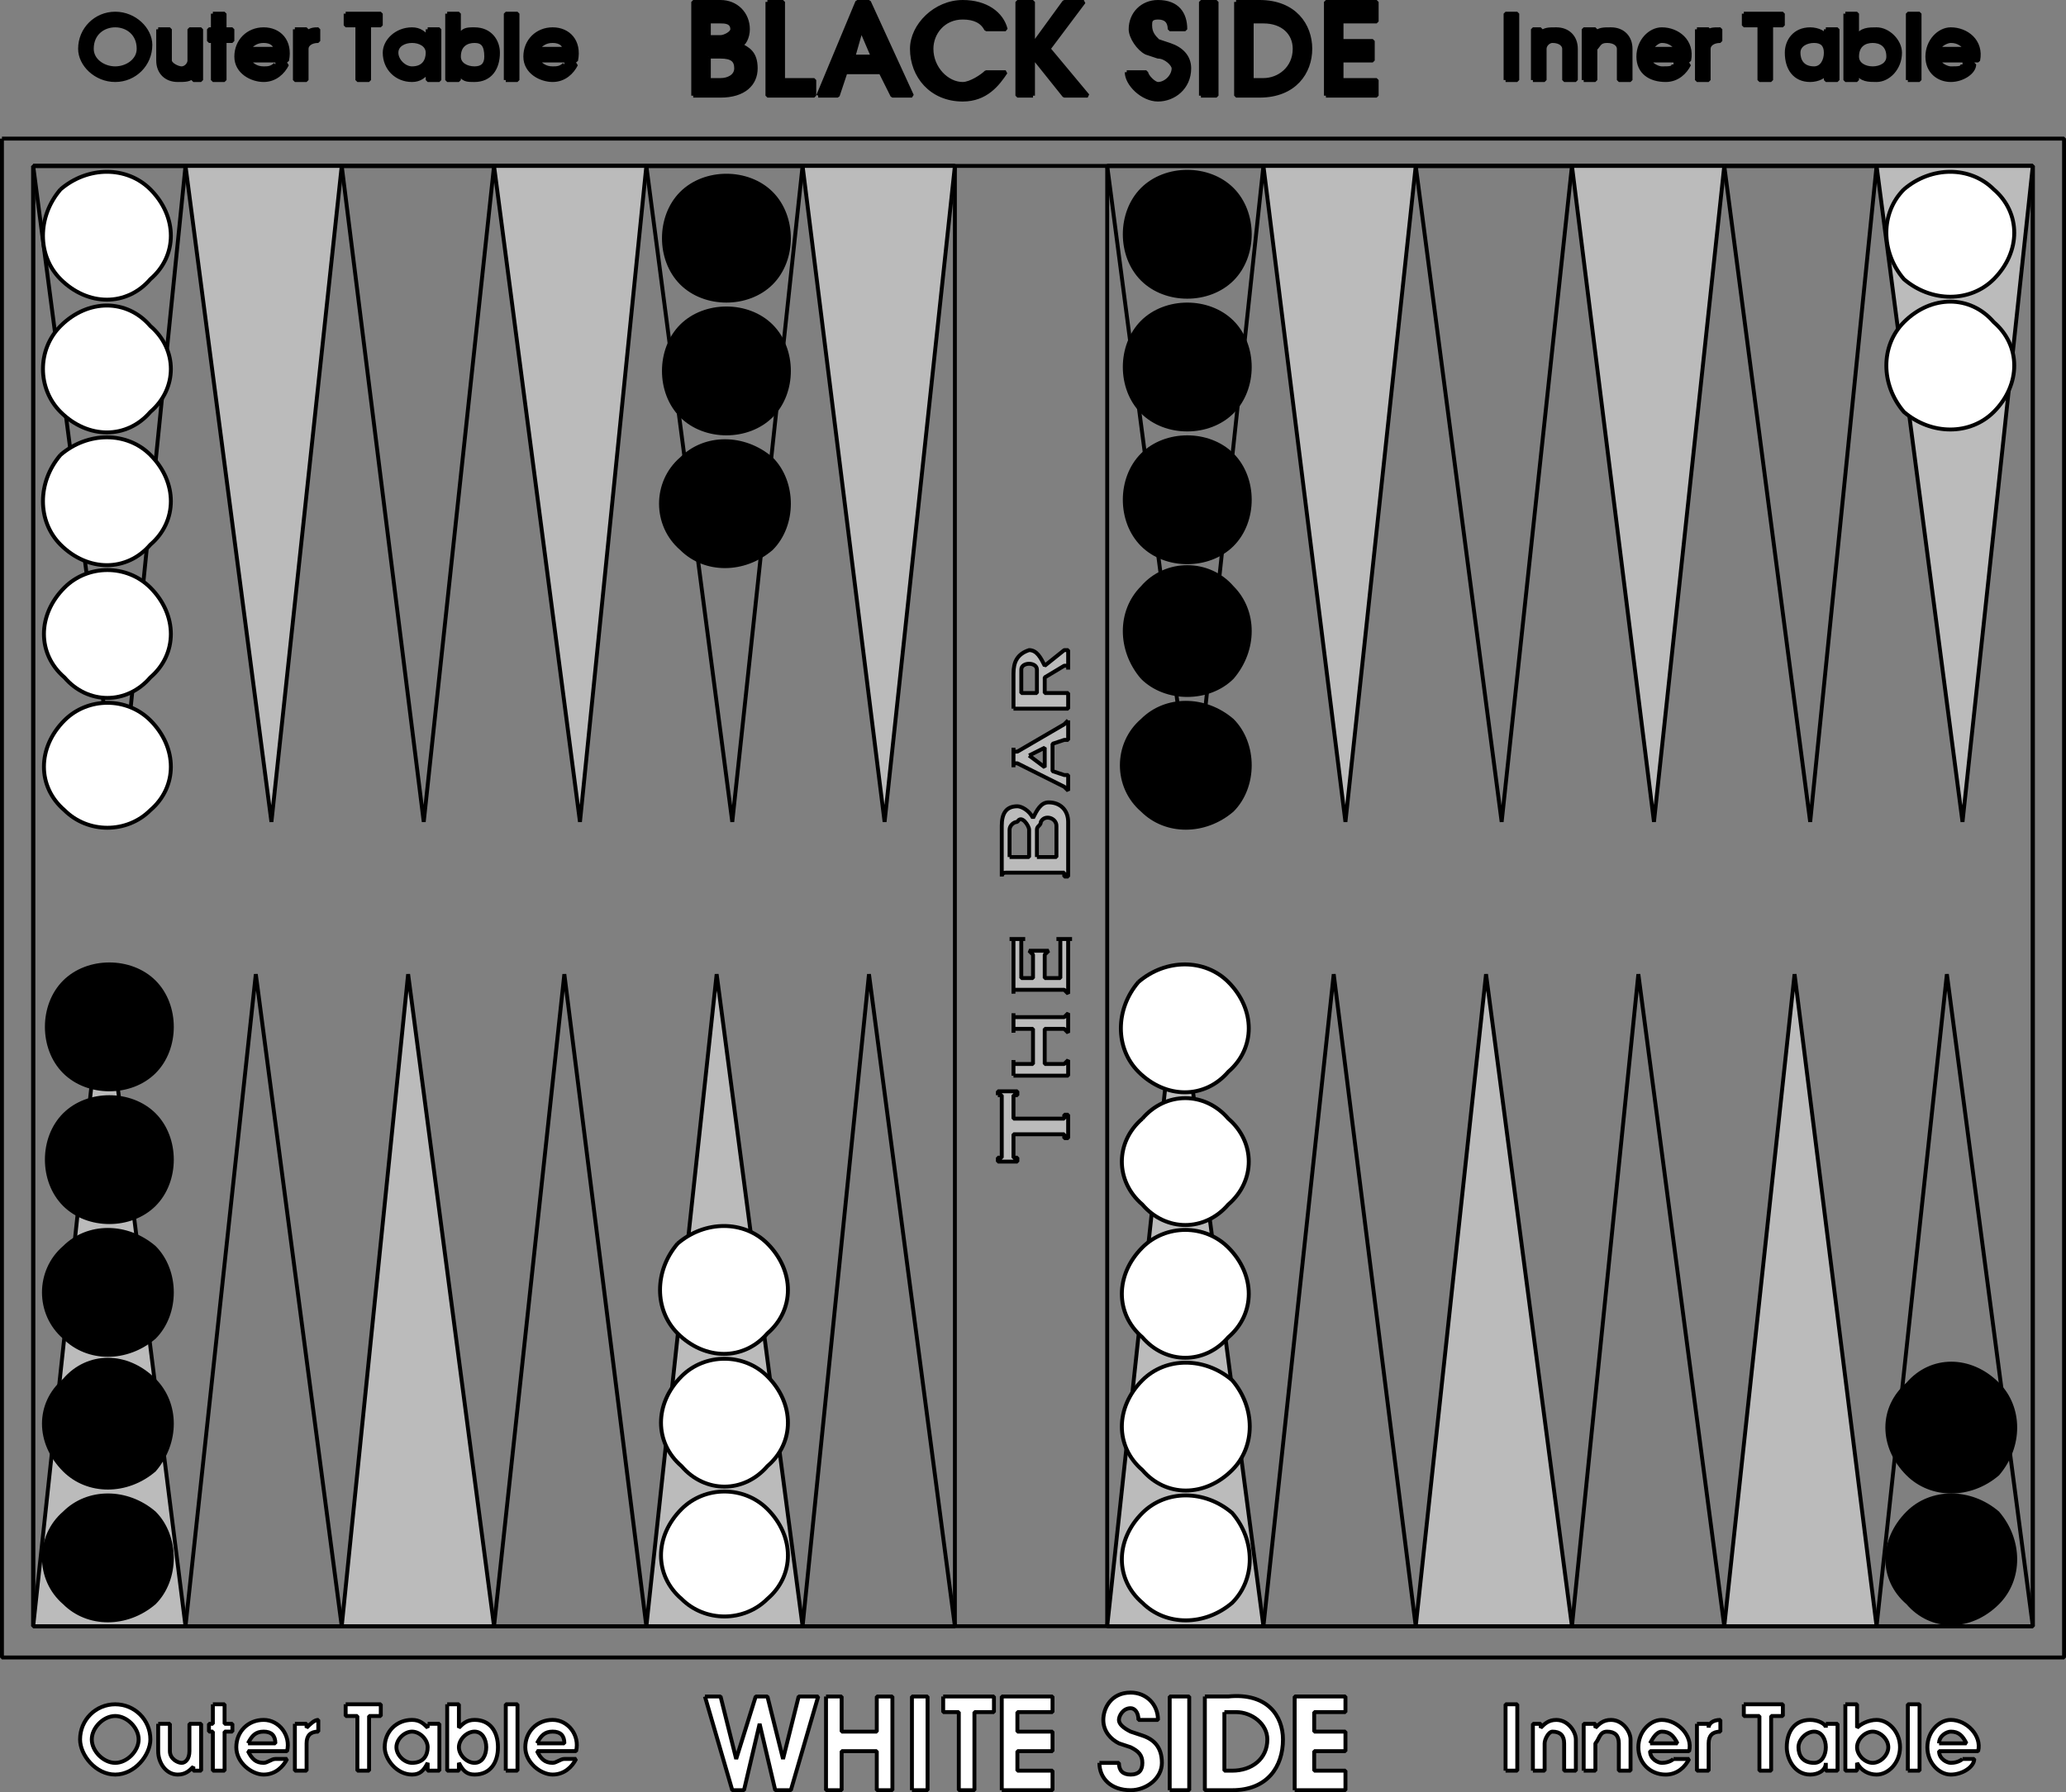<svg xmlns="http://www.w3.org/2000/svg" width="529" height="459" version="1.2"><rect width="100%" height="100%" fill="#808080" stroke="none"/><g fill="none" fill-rule="evenodd" stroke="#000" stroke-linejoin="bevel" font-family="'Sans Serif'" font-size="12.5" font-weight="400"><path stroke-linejoin="miter" stroke-miterlimit="2" d="M8.5 42.5h512v374H8.5v-374" vector-effect="non-scaling-stroke"/><path stroke-linejoin="miter" stroke-miterlimit="2" d="M8.5 42.5h236v374H8.5v-374m275 0h237v374h-237v-374" vector-effect="non-scaling-stroke"/><path fill="#bbb" stroke-linejoin="miter" stroke-miterlimit="2" d="M8.5 416.5h39l-21-167-18 167" vector-effect="non-scaling-stroke"/><path stroke-linejoin="miter" stroke-miterlimit="2" d="M47.5 416.5h40l-22-167-18 167" vector-effect="non-scaling-stroke"/><path fill="#bbb" stroke-linejoin="miter" stroke-miterlimit="2" d="M165.5 416.5h40l-22-167-18 167" vector-effect="non-scaling-stroke"/><path stroke-linejoin="miter" stroke-miterlimit="2" d="M205.5 416.5h39l-22-167-17 167" vector-effect="non-scaling-stroke"/><path fill="#bbb" stroke-linejoin="miter" stroke-miterlimit="2" d="M87.5 416.5h39l-22-167-17 167" vector-effect="non-scaling-stroke"/><path stroke-linejoin="miter" stroke-miterlimit="2" d="M126.5 416.5h39l-21-167-18 167" vector-effect="non-scaling-stroke"/><path fill="#bbb" stroke-linejoin="miter" stroke-miterlimit="2" d="M283.5 416.5h40l-22-167-18 167" vector-effect="non-scaling-stroke"/><path stroke-linejoin="miter" stroke-miterlimit="2" d="M323.5 416.5h39l-21-167-18 167" vector-effect="non-scaling-stroke"/><path fill="#bbb" stroke-linejoin="miter" stroke-miterlimit="2" d="M441.5 416.5h39l-21-167-18 167" vector-effect="non-scaling-stroke"/><path stroke-linejoin="miter" stroke-miterlimit="2" d="M480.5 416.5h40l-22-167-18 167" vector-effect="non-scaling-stroke"/><path fill="#bbb" stroke-linejoin="miter" stroke-miterlimit="2" d="M362.5 416.5h40l-22-167-18 167" vector-effect="non-scaling-stroke"/><path stroke-linejoin="miter" stroke-miterlimit="2" d="M402.5 416.5h39l-22-167-17 167" vector-effect="non-scaling-stroke"/><path fill="#bbb" stroke-linejoin="miter" stroke-miterlimit="2" d="M520.5 42.5h-40l22 168 18-168" vector-effect="non-scaling-stroke"/><path stroke-linejoin="miter" stroke-miterlimit="2" d="M480.5 42.5h-39l22 168 17-168" vector-effect="non-scaling-stroke"/><path fill="#bbb" stroke-linejoin="miter" stroke-miterlimit="2" d="M362.5 42.5h-39l21 168 18-168" vector-effect="non-scaling-stroke"/><path stroke-linejoin="miter" stroke-miterlimit="2" d="M323.5 42.5h-40l22 168 18-168" vector-effect="non-scaling-stroke"/><path fill="#bbb" stroke-linejoin="miter" stroke-miterlimit="2" d="M441.5 42.5h-39l21 168 18-168" vector-effect="non-scaling-stroke"/><path stroke-linejoin="miter" stroke-miterlimit="2" d="M402.5 42.5h-40l22 168 18-168" vector-effect="non-scaling-stroke"/><path fill="#bbb" stroke-linejoin="miter" stroke-miterlimit="2" d="M244.5 42.5h-39l21 168 18-168" vector-effect="non-scaling-stroke"/><path stroke-linejoin="miter" stroke-miterlimit="2" d="M205.5 42.5h-40l22 168 18-168" vector-effect="non-scaling-stroke"/><path fill="#bbb" stroke-linejoin="miter" stroke-miterlimit="2" d="M87.5 42.5h-40l22 168 18-168" vector-effect="non-scaling-stroke"/><path stroke-linejoin="miter" stroke-miterlimit="2" d="M47.5 42.5h-39l22 168 17-168" vector-effect="non-scaling-stroke"/><path fill="#bbb" stroke-linejoin="miter" stroke-miterlimit="2" d="M165.5 42.5h-39l22 168 17-168" vector-effect="non-scaling-stroke"/><path stroke-linejoin="miter" stroke-miterlimit="2" d="M126.5 42.5h-39l21 168 18-168" vector-effect="non-scaling-stroke"/><path stroke-linejoin="miter" stroke-miterlimit="2" d="M.5 35.5h528v389H.5v-389" vector-effect="non-scaling-stroke"/><path fill="#000" d="M16.5 410.5c6 6 16 6 23 0 6-6 6-17 0-23-7-6-17-6-23 0-7 6-7 17 0 23" vector-effect="non-scaling-stroke"/><path fill="#000" d="M16.5 376.5c6 6 16 6 23 0 6-7 6-17 0-23-7-7-17-7-23 0-7 6-7 16 0 23" vector-effect="non-scaling-stroke"/><path fill="#000" d="M16.5 342.5c6 6 16 6 23 0 6-6 6-17 0-23-7-6-17-6-23 0-7 6-7 17 0 23" vector-effect="non-scaling-stroke"/><path fill="#000" d="M16.5 308.5c6 6 17 6 23 0s6-17 0-23-17-6-23 0-6 17 0 23" vector-effect="non-scaling-stroke"/><path fill="#000" d="M16.5 274.5c6 6 17 6 23 0s6-17 0-23-17-6-23 0-6 17 0 23m276-67c6 6 16 6 23 0 6-6 6-17 0-23-7-6-17-6-23 0-7 6-7 17 0 23" vector-effect="non-scaling-stroke"/><path fill="#000" d="M292.5 173.5c6 6 17 6 23 0 6-7 6-17 0-23-6-7-17-7-23 0-6 6-6 16 0 23" vector-effect="non-scaling-stroke"/><path fill="#000" d="M292.5 139.5c6 6 17 6 23 0s6-17 0-23-17-6-23 0-6 17 0 23" vector-effect="non-scaling-stroke"/><path fill="#000" d="M292.5 105.5c6 6 17 6 23 0s6-17 0-23-17-6-23 0-6 17 0 23" vector-effect="non-scaling-stroke"/><path fill="#000" d="M292.5 71.5c6 6 17 6 23 0s6-17 0-23-17-6-23 0-6 17 0 23m-118 69c6 6 16 6 23 0 6-6 6-17 0-23-7-6-17-6-23 0-7 6-7 17 0 23" vector-effect="non-scaling-stroke"/><path fill="#000" d="M174.5 106.5c6 6 17 6 23 0s6-17 0-23-17-6-23 0-6 17 0 23" vector-effect="non-scaling-stroke"/><path fill="#000" d="M174.5 72.5c6 6 17 6 23 0s6-17 0-23-17-6-23 0-6 17 0 23m314 338c6 7 16 7 23 0 6-6 6-16 0-23-7-6-17-6-23 0-7 7-7 17 0 23" vector-effect="non-scaling-stroke"/><path fill="#000" d="M488.5 377.5c6 6 16 6 23 0 6-7 6-17 0-23-7-7-17-7-23 0-7 6-7 16 0 23" vector-effect="non-scaling-stroke"/><path fill="#fff" d="M15.5 48.5c7-6 17-6 23 0 7 7 7 17 0 23-6 7-16 7-23 0-6-6-6-16 0-23" vector-effect="non-scaling-stroke"/><path fill="#fff" d="M15.5 83.5c7-7 17-7 23 0 7 6 7 16 0 22-6 7-16 7-23 0-6-6-6-16 0-22" vector-effect="non-scaling-stroke"/><path fill="#fff" d="M15.5 116.5c7-6 17-6 23 0 7 7 7 17 0 23-6 7-16 7-23 0-6-6-6-16 0-23" vector-effect="non-scaling-stroke"/><path fill="#fff" d="M16.5 150.5c6-6 16-6 22 0 7 7 7 17 0 23-6 7-16 7-22 0-7-6-7-16 0-23" vector-effect="non-scaling-stroke"/><path fill="#fff" d="M16.5 184.5c6-6 16-6 22 0 7 7 7 17 0 23-6 6-16 6-22 0-7-6-7-16 0-23m275 67c7-6 17-6 23 0 7 7 7 17 0 23-6 7-16 7-23 0-6-6-6-16 0-23" vector-effect="non-scaling-stroke"/><path fill="#fff" d="M292.5 286.5c6-7 16-7 22 0 7 6 7 16 0 22-6 7-16 7-22 0-7-6-7-16 0-22" vector-effect="non-scaling-stroke"/><path fill="#fff" d="M292.5 319.5c6-6 16-6 22 0 7 7 7 17 0 23-6 7-16 7-22 0-7-6-7-16 0-23" vector-effect="non-scaling-stroke"/><path fill="#fff" d="M292.5 353.5c6-6 16-6 23 0 6 7 6 17 0 23-7 7-17 7-23 0-7-6-7-16 0-23" vector-effect="non-scaling-stroke"/><path fill="#fff" d="M292.5 387.5c6-6 16-6 23 0 6 7 6 17 0 23-7 6-17 6-23 0-7-6-7-16 0-23m-119-69c7-6 17-6 23 0 7 7 7 17 0 23-6 7-16 7-23 0-6-6-6-16 0-23" vector-effect="non-scaling-stroke"/><path fill="#fff" d="M174.5 352.5c6-6 16-6 22 0 7 7 7 17 0 23-6 7-16 7-22 0-7-6-7-16 0-23" vector-effect="non-scaling-stroke"/><path fill="#fff" d="M174.5 386.5c6-6 16-6 22 0 7 7 7 17 0 23-6 6-16 6-22 0-7-6-7-16 0-23m313-338c7-6 17-6 23 0 7 6 7 16 0 23-6 6-16 6-23 0-6-7-6-17 0-23" vector-effect="non-scaling-stroke"/><path fill="#fff" d="M487.5 82.5c7-7 17-7 23 0 7 6 7 16 0 23-6 6-16 6-23 0-6-7-6-17 0-23" vector-effect="non-scaling-stroke"/><path fill="#fff" stroke-linejoin="miter" stroke-miterlimit="2" d="m180.5 434.5 7 24h3l4-17 4 17h4l7-24h-5l-4 16-4-16h-3l-5 16-4-16h-4m31 0h4v9h9v-9h4v24h-4v-10h-9v10h-4v-24m22 24h4v-24h-4v24m8-24h13v4h-5v20h-4v-20h-4v-4m15 24v-24h13v4h-9v5h9v5h-9v5h9v5h-13m25-7c0 4 3 7 8 7 4 0 8-3 8-7s-2-6-5-7l-3-1c-2-1-3-2-3-3s1-3 3-3c1 0 2 1 2 3h5c0-4-3-7-7-7-5 0-7 4-7 7s2 5 4 6l3 1c2 1 3 2 3 4s-1 3-3 3-3-1-3-3h-5m18 7h5v-24h-5v24m14-20v15h2c5 0 9-3 9-8 0-4-4-7-8-7h-3m-5-4h6c10-1 14 5 14 11 0 7-4 13-13 13h-7v-24m23 24v-24h13v4h-8v5h8v5h-8v5h8v5h-13" vector-effect="non-scaling-stroke"/><path fill="#000" stroke-linejoin="miter" stroke-miterlimit="2" d="M181.5 9.5v-4h3c1 0 3 0 3 2 0 1-2 2-3 2h-3m0 5h3c3 0 4 1 4 3s-2 3-4 3h-3v-6m-4 10V.5h7c4 0 7 3 7 7 0 2-1 4-2 4 2 1 4 2 4 6s-3 7-9 7h-7m19-24h4v20h8v4h-12V.5m22 14h5l-3-7-2 7m-9 10h5l2-6h9l3 6h5l-11-24h-3l-10 24m37-24c6 0 10 3 11 7h-5c-1-2-3-3-6-3-5 0-8 4-8 8 0 5 4 9 8 9 2 0 5-2 6-3h5c-2 3-5 7-11 7-8 0-13-6-13-13 0-6 6-12 13-12m18 24h-4V.5h4v11l8-11h5l-9 12 10 12h-6l-8-10v10m24-6c0 3 4 7 8 7s8-3 8-8c0-3-2-5-5-6l-3-1c-1-1-2-2-2-4 0-1 0-2 2-2s3 1 3 3h4c0-4-2-7-7-7-4 0-7 3-7 7 0 2 2 5 4 6l3 1c2 0 4 2 4 3 0 2-2 4-4 4-1 0-3-2-3-3h-5m19 6h4V.5h-4v24m13-19v15h3c4 0 8-3 8-8 0-4-3-7-8-7h-3m-4-5h6c9 0 13 6 13 12s-4 12-13 12h-6V.5m23 24V.5h13v5h-9v5h8v5h-8v5h9v4h-13m46-4h3v-17h-3v17m7 0v-13h2v1c1-1 2-1 4-1 3 0 5 2 5 5v8h-3v-8c0-1-1-2-3-2-1 0-2 1-2 2v8h-3m13 0v-13h3v1c1-1 2-1 4-1 3 0 5 2 5 5v8h-3v-8c0-1-1-2-3-2s-2 1-3 2v8h-3m17-8h7c-1-1-2-2-4-2-1 0-2 1-3 2m6 4h4c-1 2-3 4-6 4-4 0-7-2-7-6s3-7 6-7c4 0 8 3 7 8h-10c0 1 2 2 3 2 2 0 3 0 3-1m6-9h3v1c0-1 1-1 3-1v3c-2 0-3 1-3 2v8h-3v-13m12-4h10v3h-3v14h-3v-14h-4v-3m18 7c2 0 3 1 3 3s-1 4-3 4c-3 0-4-2-4-4s2-3 4-3m3-3h3v13h-3v-2c0 1-2 2-4 2-4 0-6-3-6-7 0-3 2-6 6-6 2 0 4 1 4 2v-2m12 3c2 0 4 1 4 4 0 2-2 3-4 3s-4-1-4-3c0-3 2-4 4-4m-7-7v17h3v-2c1 2 3 2 5 2 3 0 6-3 6-7 0-3-3-6-6-6-2 0-4 0-5 2v-6h-3m16 17h3v-17h-3v17m8-8h7c-1-1-2-2-4-2-1 0-3 1-3 2m6 4h3c0 2-3 4-6 4s-6-2-6-6 3-7 6-7c4 0 8 3 7 8h-10c0 1 2 2 3 2 2 0 3 0 3-1m-473-10c-3 0-6 2-6 6 0 3 3 5 6 5s6-2 6-5c0-4-3-6-6-6m-9 6c0 4 4 8 9 8s9-4 9-9c0-4-4-8-9-8s-9 4-9 9m20-5v8c0 3 2 5 5 5 2 0 3 0 4-1v1h2v-13h-3v8c0 1-1 2-2 2s-3-1-3-2v-8h-3m14-4v4h-1v3h1v10h3v-10h2v-3h-2v-4h-3m9 9h7c0-1-1-2-3-2s-3 1-4 2m7 4h3c-1 2-3 4-6 4s-7-2-7-6 3-7 7-7 7 3 6 8h-10c1 1 2 2 4 2 1 0 2 0 3-1m5-9h3v1c1-1 2-1 3-1v3c-2 0-3 1-3 2v8h-3v-13m13-4h9v3h-3v14h-3v-14h-3v-3m17 7c2 0 4 1 4 3s-1 4-4 4c-2 0-4-2-4-4s2-3 4-3m4-3h3v13h-3v-2c-1 1-2 2-4 2-4 0-7-3-7-7 0-3 3-6 7-6 2 0 3 1 4 2v-2m12 3c2 0 3 1 3 4 0 2-1 3-3 3s-4-1-4-3c0-3 2-4 4-4m-7-7v17h3v-2c1 2 2 2 4 2 4 0 6-3 6-7 0-3-2-6-6-6-2 0-3 0-4 2v-6h-3m15 17h3v-17h-3v17m8-8h7c0-1-1-2-3-2s-3 1-4 2m7 4h3c-1 2-3 4-6 4s-7-2-7-6 3-7 7-7 7 3 6 8h-10c1 1 2 2 4 2 1 0 2 0 3-1" vector-effect="non-scaling-stroke"/><path fill="#fff" stroke-linejoin="miter" stroke-miterlimit="2" d="M385.5 453.5h3v-17h-3v17m7 0v-12h2v1c1-1 2-2 4-2 3 0 5 3 5 5v8h-3v-7c0-2-1-3-3-3-1 0-2 2-2 3v7h-3m13 0v-12h3v1c1-1 2-2 4-2 3 0 5 3 5 5v8h-3v-7c0-2-1-3-3-3s-2 2-3 3v7h-3m17-7h7c-1-2-2-3-4-3-1 0-2 1-3 3m6 4h4c-1 2-3 4-6 4-4 0-7-3-7-7s3-7 6-7c4 0 8 4 7 8h-10c0 2 2 3 3 3 2 0 3-1 3-1m6-9h3v1c0-1 1-2 3-2v3c-2 0-3 1-3 3v7h-3v-12m12-5h10v3h-3v14h-3v-14h-4v-3m18 7c2 0 3 2 3 4s-1 4-3 4c-3 0-4-2-4-4s2-4 4-4m3-2h3v12h-3v-2c0 2-2 3-4 3-4 0-6-4-6-7 0-4 2-7 6-7 2 0 4 1 4 2v-1m12 2c2 0 4 2 4 4s-2 4-4 4-4-2-4-4 2-4 4-4m-7-7v17h3v-2c1 2 3 3 5 3 3 0 6-3 6-7s-3-7-6-7c-2 0-4 1-5 2v-6h-3m16 17h3v-17h-3v17m8-7h7c-1-2-2-3-4-3-1 0-3 1-3 3m6 4h3c0 2-3 4-6 4s-6-3-6-7 3-7 6-7c4 0 8 4 7 8h-10c0 2 2 3 3 3 2 0 3-1 3-1m-473-11c-3 0-6 3-6 6s3 6 6 6 6-3 6-6-3-6-6-6m-9 6c0 4 4 9 9 9s9-5 9-9c0-5-4-9-9-9s-9 4-9 9m20-4v7c0 3 2 6 5 6 2 0 3-1 4-2v1h2v-12h-3v7c0 2-1 3-2 3s-3-1-3-3v-7h-3m14-5v5h-1v2h1v10h3v-10h2v-2h-2v-5h-3m9 10h7c0-2-1-3-3-3s-3 1-4 3m7 4h3c-1 2-3 4-6 4s-7-3-7-7 3-7 7-7 7 4 6 8h-10c1 2 2 3 4 3 1 0 2-1 3-1m5-9h3v1c1-1 2-2 3-2v3c-2 0-3 1-3 3v7h-3v-12m13-5h9v3h-3v14h-3v-14h-3v-3m17 7c2 0 4 2 4 4s-1 4-4 4c-2 0-4-2-4-4s2-4 4-4m4-2h3v12h-3v-2c-1 2-2 3-4 3-4 0-7-4-7-7 0-4 3-7 7-7 2 0 3 1 4 2v-1m12 2c2 0 3 2 3 4s-1 4-3 4-4-2-4-4 2-4 4-4m-7-7v17h3v-2c1 2 2 3 4 3 4 0 6-3 6-7s-2-7-6-7c-2 0-3 1-4 2v-6h-3m15 17h3v-17h-3v17m8-7h7c0-2-1-3-3-3s-3 1-4 3m7 4h3c-1 2-3 4-6 4s-7-3-7-7 3-7 7-7 7 4 6 8h-10c1 2 2 3 4 3 1 0 2-1 3-1" vector-effect="non-scaling-stroke"/><path fill="#bbb" stroke-linejoin="miter" stroke-miterlimit="2" d="M255.5 280.5h1v16h-1v1h5v-1h-1v-6h13v1h1v-6h-1v1h-13v-6h1v-1h-5v1m4-5v-4 1h5v-9h-5v1-5 1h13l1-1v5l-1-1h-5v9h5l1-1v4h-14m-1-35h1v14-1h13l1 1v-14h1-4 1v10h-4v-6l1-1h-5l1 1v6h-3v-10h1-4m-2-16v-13c0-3 1-5 4-5 1 0 3 1 4 3 1-2 2-4 4-4 3 0 5 2 5 5v14h-1v-1h-15c-1 0-1 1-1 1m2-5h5v-7c0-1-2-4-3-2-1 0-2 1-2 2v7m7 0h5v-8c0-2-3-3-4-1 0 1-1 1-1 2v7m8-35v5h-1l-3 1v7l3 1h1v4l-1-1-12-6h-1v1-5 1h1l12-7 1-1m-10 9 4 3v-5l-4 2m-4-12h14v-4h-6v-4l5-3h1v1-5h-1l-5 4c-1-2-2-4-4-4-3 1-4 3-4 6v9m2-10c0-2 4-2 4 0v6h-4v-6" vector-effect="non-scaling-stroke"/></g></svg>
